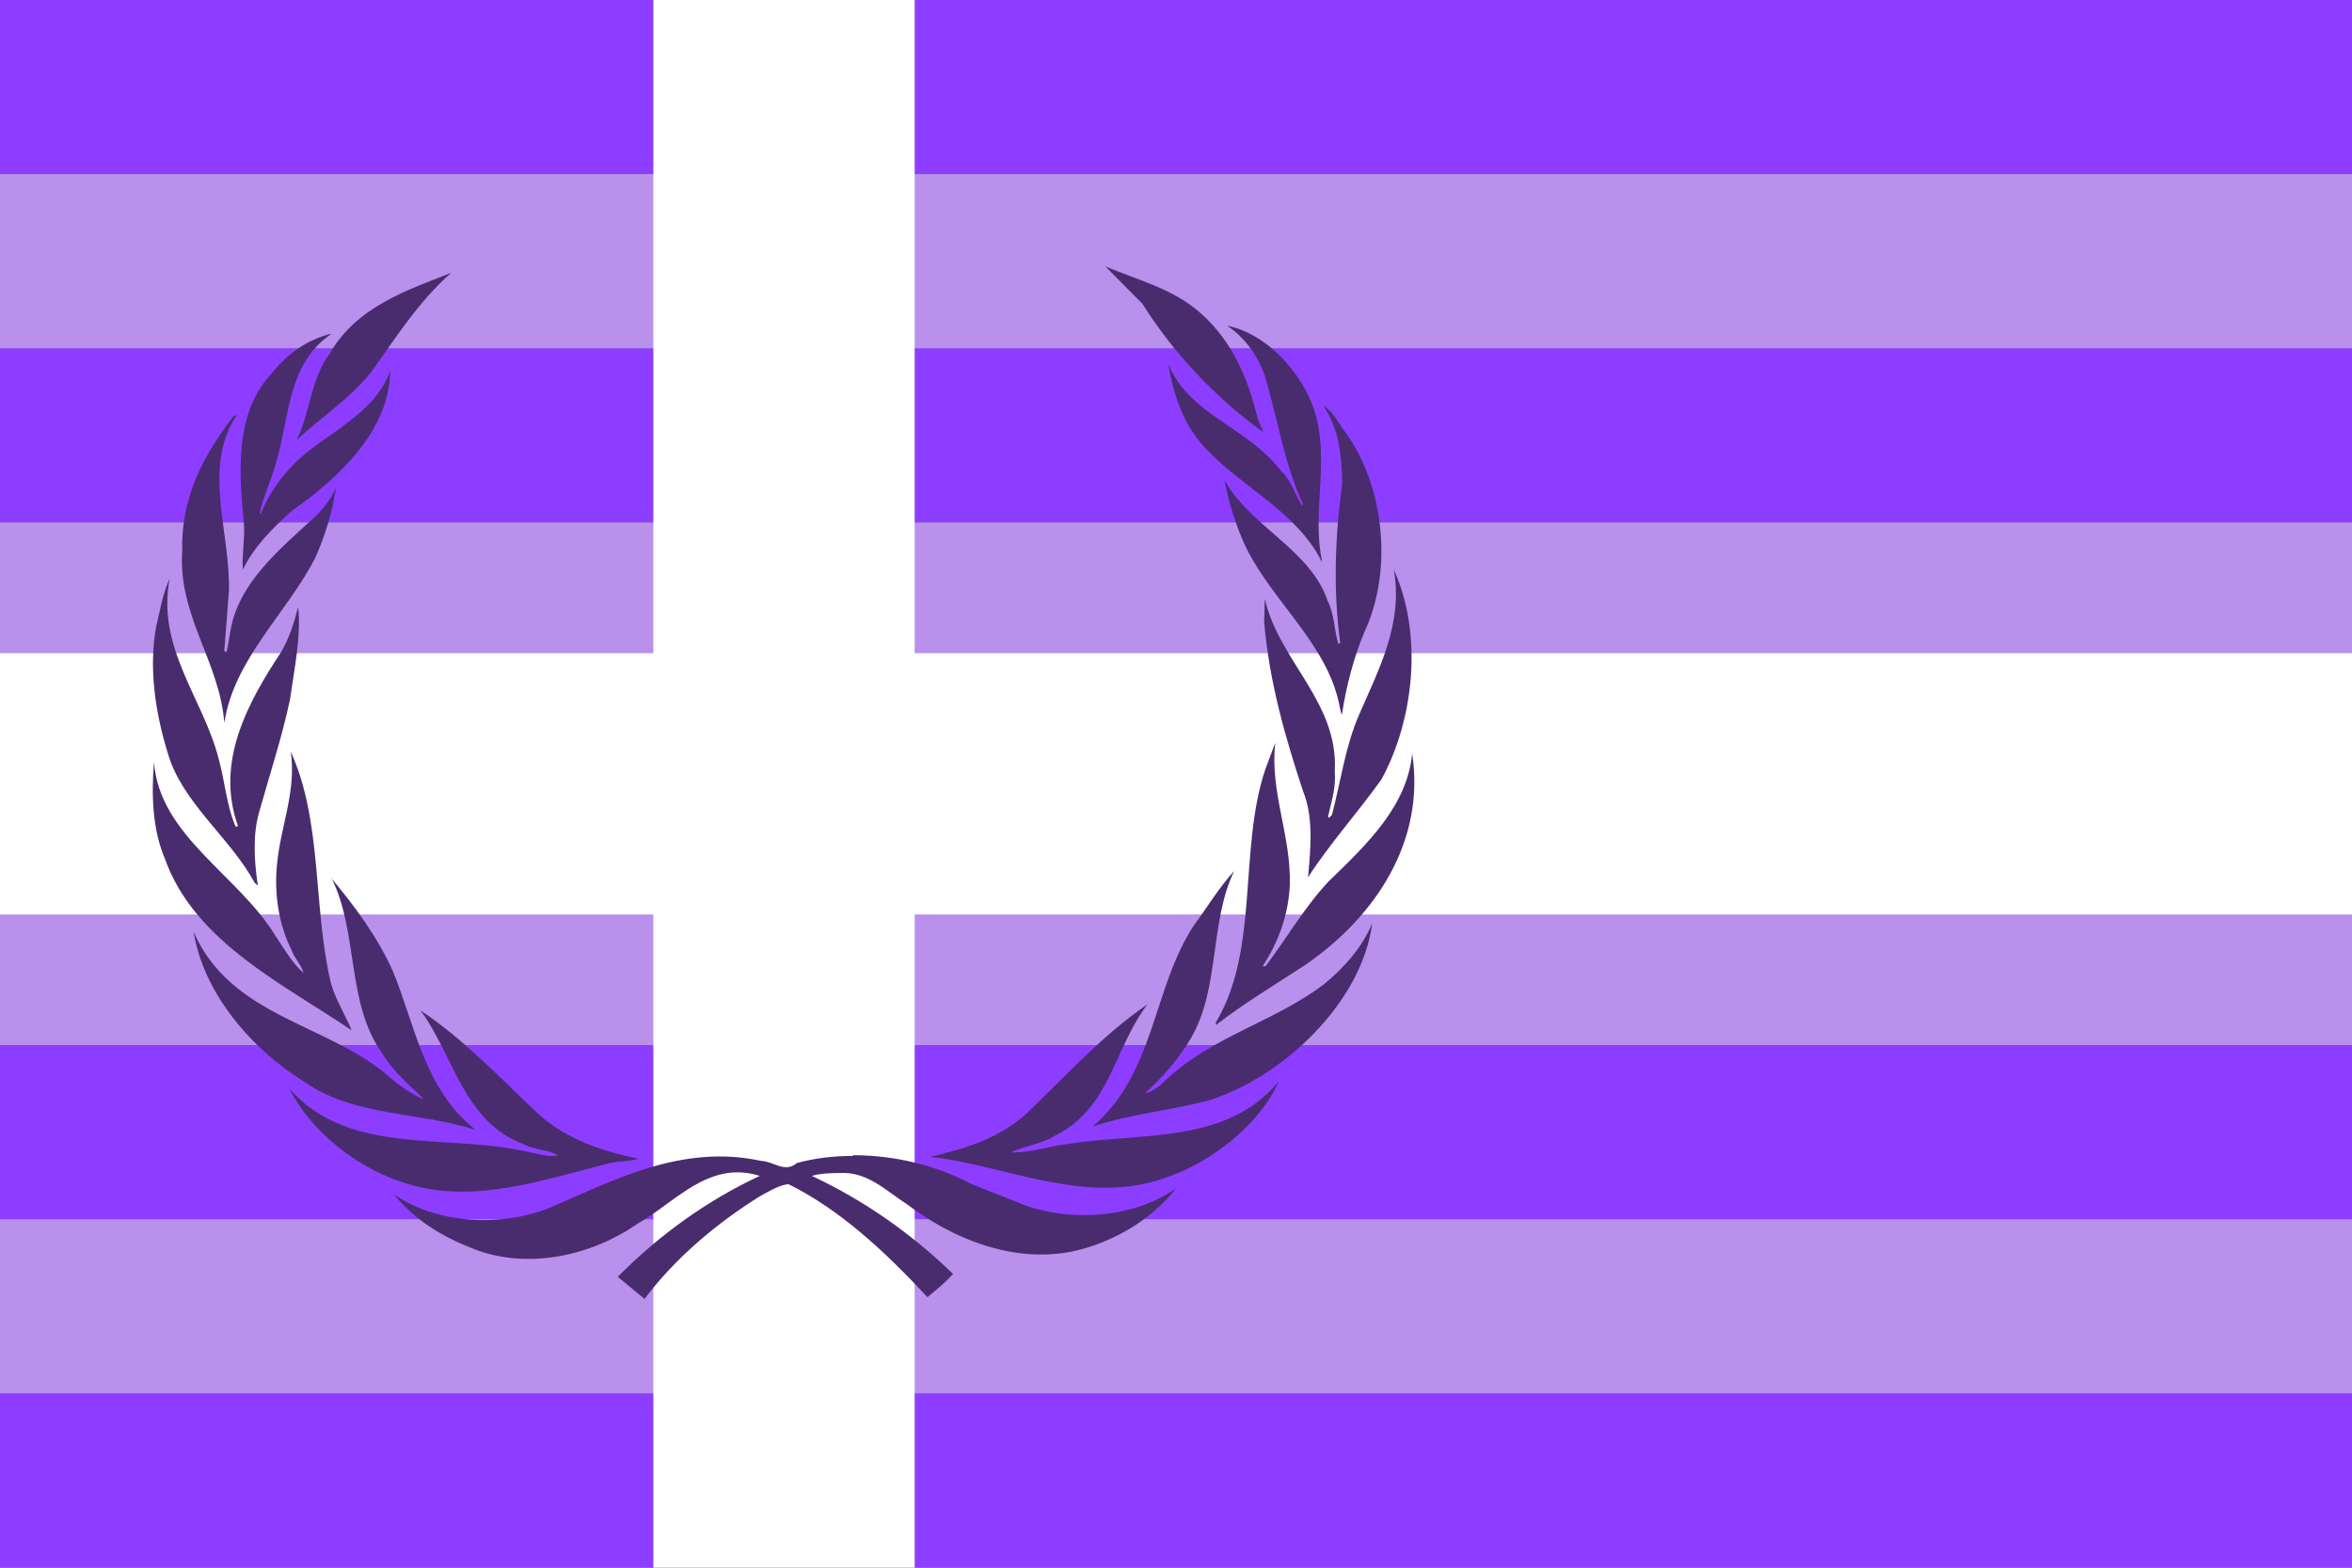 <svg height="400" width="600" xmlns="http://www.w3.org/2000/svg"><rect width="100%" height="100%" fill="#808080" stroke="none"/><path d="m0 0h600v44.444h-600z" fill="#8d3dff"/><path d="m0 44.444h600v44.444h-600z" fill="#b990eb"/><path d="m0 88.889h600v44.444h-600z" fill="#8d3dff"/><path d="m0 133.333h600v44.444h-600z" fill="#b990eb"/><path d="m0 177.778h600v44.444h-600z" fill="#8d3dff"/><path d="m0 222.222h600v44.444h-600z" fill="#b990eb"/><path d="m0 266.667h600v44.444h-600z" fill="#8d3dff"/><path d="m0 311.111h600v44.444h-600z" fill="#b990eb"/><path d="m0 355.556h600v44.444h-600z" fill="#8d3dff"/><path d="m166.667 0h66.667v400h-66.667z" fill="#fff"/><path d="m0 166.667h600v66.667h-600z" fill="#fff"/><path d="m90.1-123.1 10.4 10.5c8.5 13.6 20.6 26.5 33.9 36l-1.5-3.5c-2.7-11-6.8-21.6-16-29.8-7.8-7-17.6-9.3-26.8-13.2zm-183.4 1.8c-12.5 4.9-26.5 9.5-34.1 22.7-5.3 7.1-5.4 16.4-9.2 24.2 6.9-6.5 14.8-11.5 20.9-19.1 6.8-9.5 13.2-19.7 22.4-27.8zm217.5 14.8c5 3.3 8.6 8.5 10.5 13.8 3.7 12.1 5.5 25 10.8 36.3l-.3.3c-2-3.2-3-7.1-6.1-9.9-9.3-12.2-25.4-15.3-31.4-29.8 1.5 8.6 4.1 16.8 10.2 23.4 10.4 11.3 25.7 17.9 32.8 32l.1-.1c-2.7-13.3 1.6-26.1-1.3-39.2-2.5-11.6-13.1-24.3-25.3-26.8zm-251.3 2.3c-6.4 1.6-12.1 5.5-16.5 11.1-10.3 10.8-9.3 27.4-7.8 42 .3 4.5-.6 8.8-.3 13 3-6.2 8.3-11.7 13.8-16.5 13.3-9.4 27.3-22.5 27.5-39.2-4.3 12-17.3 17.1-26.1 25.2-4.5 4.4-8.2 9.6-10.2 15l-.3-.3c1.1-4.8 3.2-9.2 4.5-13.8 3.9-12.7 3.1-27.9 15.5-36.4zm278.3 20.3c4.4 6.1 5.1 13.7 5.3 21.6-2 14.5-2.6 29.9-.6 44.6 0 .3-.2.4-.5.4-1.2-3.9-1.1-8.4-3-12-4.7-14.3-21.9-21-28.9-33.9 1 5.6 2.7 11 4.8 16.2 6.6 15.9 22.5 27.9 26.9 44.8.5 1.6.6 3.4 1.2 4.8 1.2-8.1 3.3-15.9 6.3-23.2 8.1-17.2 5.6-41.1-5.4-56.1-1.9-2.4-3.2-5.6-6-7.2zm-305 2.5c-.2.1-.3.2-.5.3-8.6 11-14.8 23.1-14.4 37.8-1.2 18.2 10.5 31 11.8 48.2 2.7-17.9 17.5-30.7 25.5-46.3 2.8-6.3 4.9-13.1 5.8-19.8-1.1 2.9-3.1 5.4-5.3 7.8-10.3 9.4-22.1 19-24.3 32.6-.4 1.9-.5 3.9-1.1 5.8-.4.2-.4-.3-.6-.4l1.3-16.8c.4-16.4-7.5-34.6 2.1-49.1-.1 0-.2 0-.2 0zm324.7 43c2.8 15.3-4.1 28.1-9.6 40.8-3.9 8.8-5.2 18.8-7.7 28.3l-.8.8-.3-.3c.9-4.1 2.3-8.1 1.9-12.8 1.1-19.3-15.8-31.1-19.6-48.3l-.2 6.4c1.4 16.8 5.9 32.4 11 47.8 2.9 7.1 2 16.4 1.3 23.9 6.1-9.5 14-18.2 20.6-27.5 9.2-16.9 11.7-41 3.3-59.1zm-343 2.6c-2 4.2-2.8 9-3.9 13.7-2.2 11.9-.1 24.6 3.3 35.6 4 13.8 17.5 23.6 24.3 36.2l.9.8c-1-6.8-1.5-14.2.4-20.7 2.9-10.4 6.3-20.6 8.6-31.4 1.2-8.5 3.2-17.9 2.3-26-1.1 4.4-2.5 8.7-4.7 12.5-9.3 14.1-18.6 30.8-12.2 48.8-.1.2-.4.4-.6.3-2.6-5.9-3-12.7-4.8-19.1-4.3-16.9-17.5-31-13.7-50.6zm309.8 46.3-2.8 7.5c-7.5 22.4-1.6 50.4-13.8 70.8v.8c8-6.2 16.4-11.2 24.8-16.7 20.2-13.8 33.9-35.1 30.2-59.4-1.4 14.6-12.5 25.3-23.4 35.8-7 7.5-11.7 15.9-17.7 23.8h-.8c4.4-6.8 7.2-14.3 7.6-22.7.4-14-5.6-25.9-4.1-39.8zm-276 2.3c1.7 11.1-2.8 21-3.8 31.5-.9 8.7.5 17.2 4.1 24.4.8 2.3 2.8 4.1 3.3 6.3-3.3-2.9-5.4-6.8-7.8-10.3-10.3-17.1-32.6-28.1-34.1-48.8-.8 9.2-.4 19.1 3.1 27.2 8.3 23.3 33.7 35.3 52.3 48-1.8-4.4-4.5-8.6-5.8-13.2-5.1-21.2-2.3-45.6-11.4-65.2zm264.6 33.5c-4.4 4.8-7.5 10.1-11.3 15.2-11.8 17.9-10.8 41.4-28.5 56.6 10.5-3.6 21.9-4.5 32.7-7.4 20.8-6.6 42.9-27.5 45.7-49.7-2.6 6.6-7.9 12.6-13.7 17.3-14.5 10.9-32.1 14.6-45.5 28-1.4 1-2.9 2.3-4.5 2.4 5-4.4 9.6-9.8 12.8-15.3 8.3-14 5.2-32.7 12.3-47.2zm-253.2 2c7.7 15.3 4.1 35.1 14.3 49.3 2.8 4.7 7.4 8.8 11.4 12.5l-.2.2c-3.6-1.7-7-4.1-10.2-7-17.4-14.3-43.5-16.2-53.9-39.8 2.8 17.3 16.3 33 31.3 42.2 13.8 9.6 32.1 8.2 47.7 13.3-14.4-11.6-16.8-29-23.1-44.4-4.2-9.4-10.5-18.1-17.5-26.4zm228.8 35.5c-12.6 8.6-22.6 19.8-34 30.7-7.7 6.9-17.1 9.8-26.7 12v.1l3.9.5c20.2 3.3 41.4 13 62.5 5.1 12.3-4.3 25.7-14.6 31.1-26.8-14.5 17.6-38.1 14.3-58.8 17.5-5.6.6-10.7 2.6-16.3 2.4 3.9-1.9 8.8-2.3 12.6-4.8 15.4-7.7 16.4-24.7 25.7-36.7zm-203.8 1.7c9.4 12.7 12 31.5 29.4 37.7 2.9 1.5 6.6 1.3 9.2 3-3.3.5-6.2-.7-9.3-1.2-22.2-5-49.4 1.4-66.1-17.6 6.3 12.4 19.3 22.3 31.8 26.3 19.3 6.6 39.6-.8 57.8-5.3 2.6-.7 5.8-.5 8.3-1.3-10.1-2.1-19.8-5.3-27.8-12.3-11.1-10.5-21.3-21.3-33.3-29.3zm121.3 40.8c-5.4 0-10.7.6-15.8 2-3.3 2.9-6.6-.5-10-.6-22.1-4.8-41.1 5.3-59.4 13.2-13.7 5.4-31.5 4.5-43.5-3.8 5.9 7.4 13.9 12 22.1 15.2 15.3 6.1 33.4 1.9 46-6.9 10.8-6.1 20.1-18 34.4-13.5-14.5 6.8-27.8 16.2-39.8 28.3l7.5 6.2c8.8-11.7 20.4-21.3 32.2-28.7 2.6-1.4 5.2-3.1 8.1-3.5 14.5 7.1 27.4 19.2 39 31.7 2.5-2 5.1-4.2 7.2-6.5-12.1-11.7-25.3-20.8-39.6-27.5 2.4-.7 5.1-.8 7.8-.8 7.7-.5 12.9 4.9 18.8 8.7 14.7 11.1 34.3 18.4 53 11.4 8.4-3 16.6-8.3 22.5-15.8-11.6 8.2-29.1 9.6-42.7 4.6l-14.6-5.8c-9.7-5.2-21.5-8.1-33.3-8.1z" fill="#492c6e" transform="matrix(.91 0 0 .91 200 180)"/></svg>